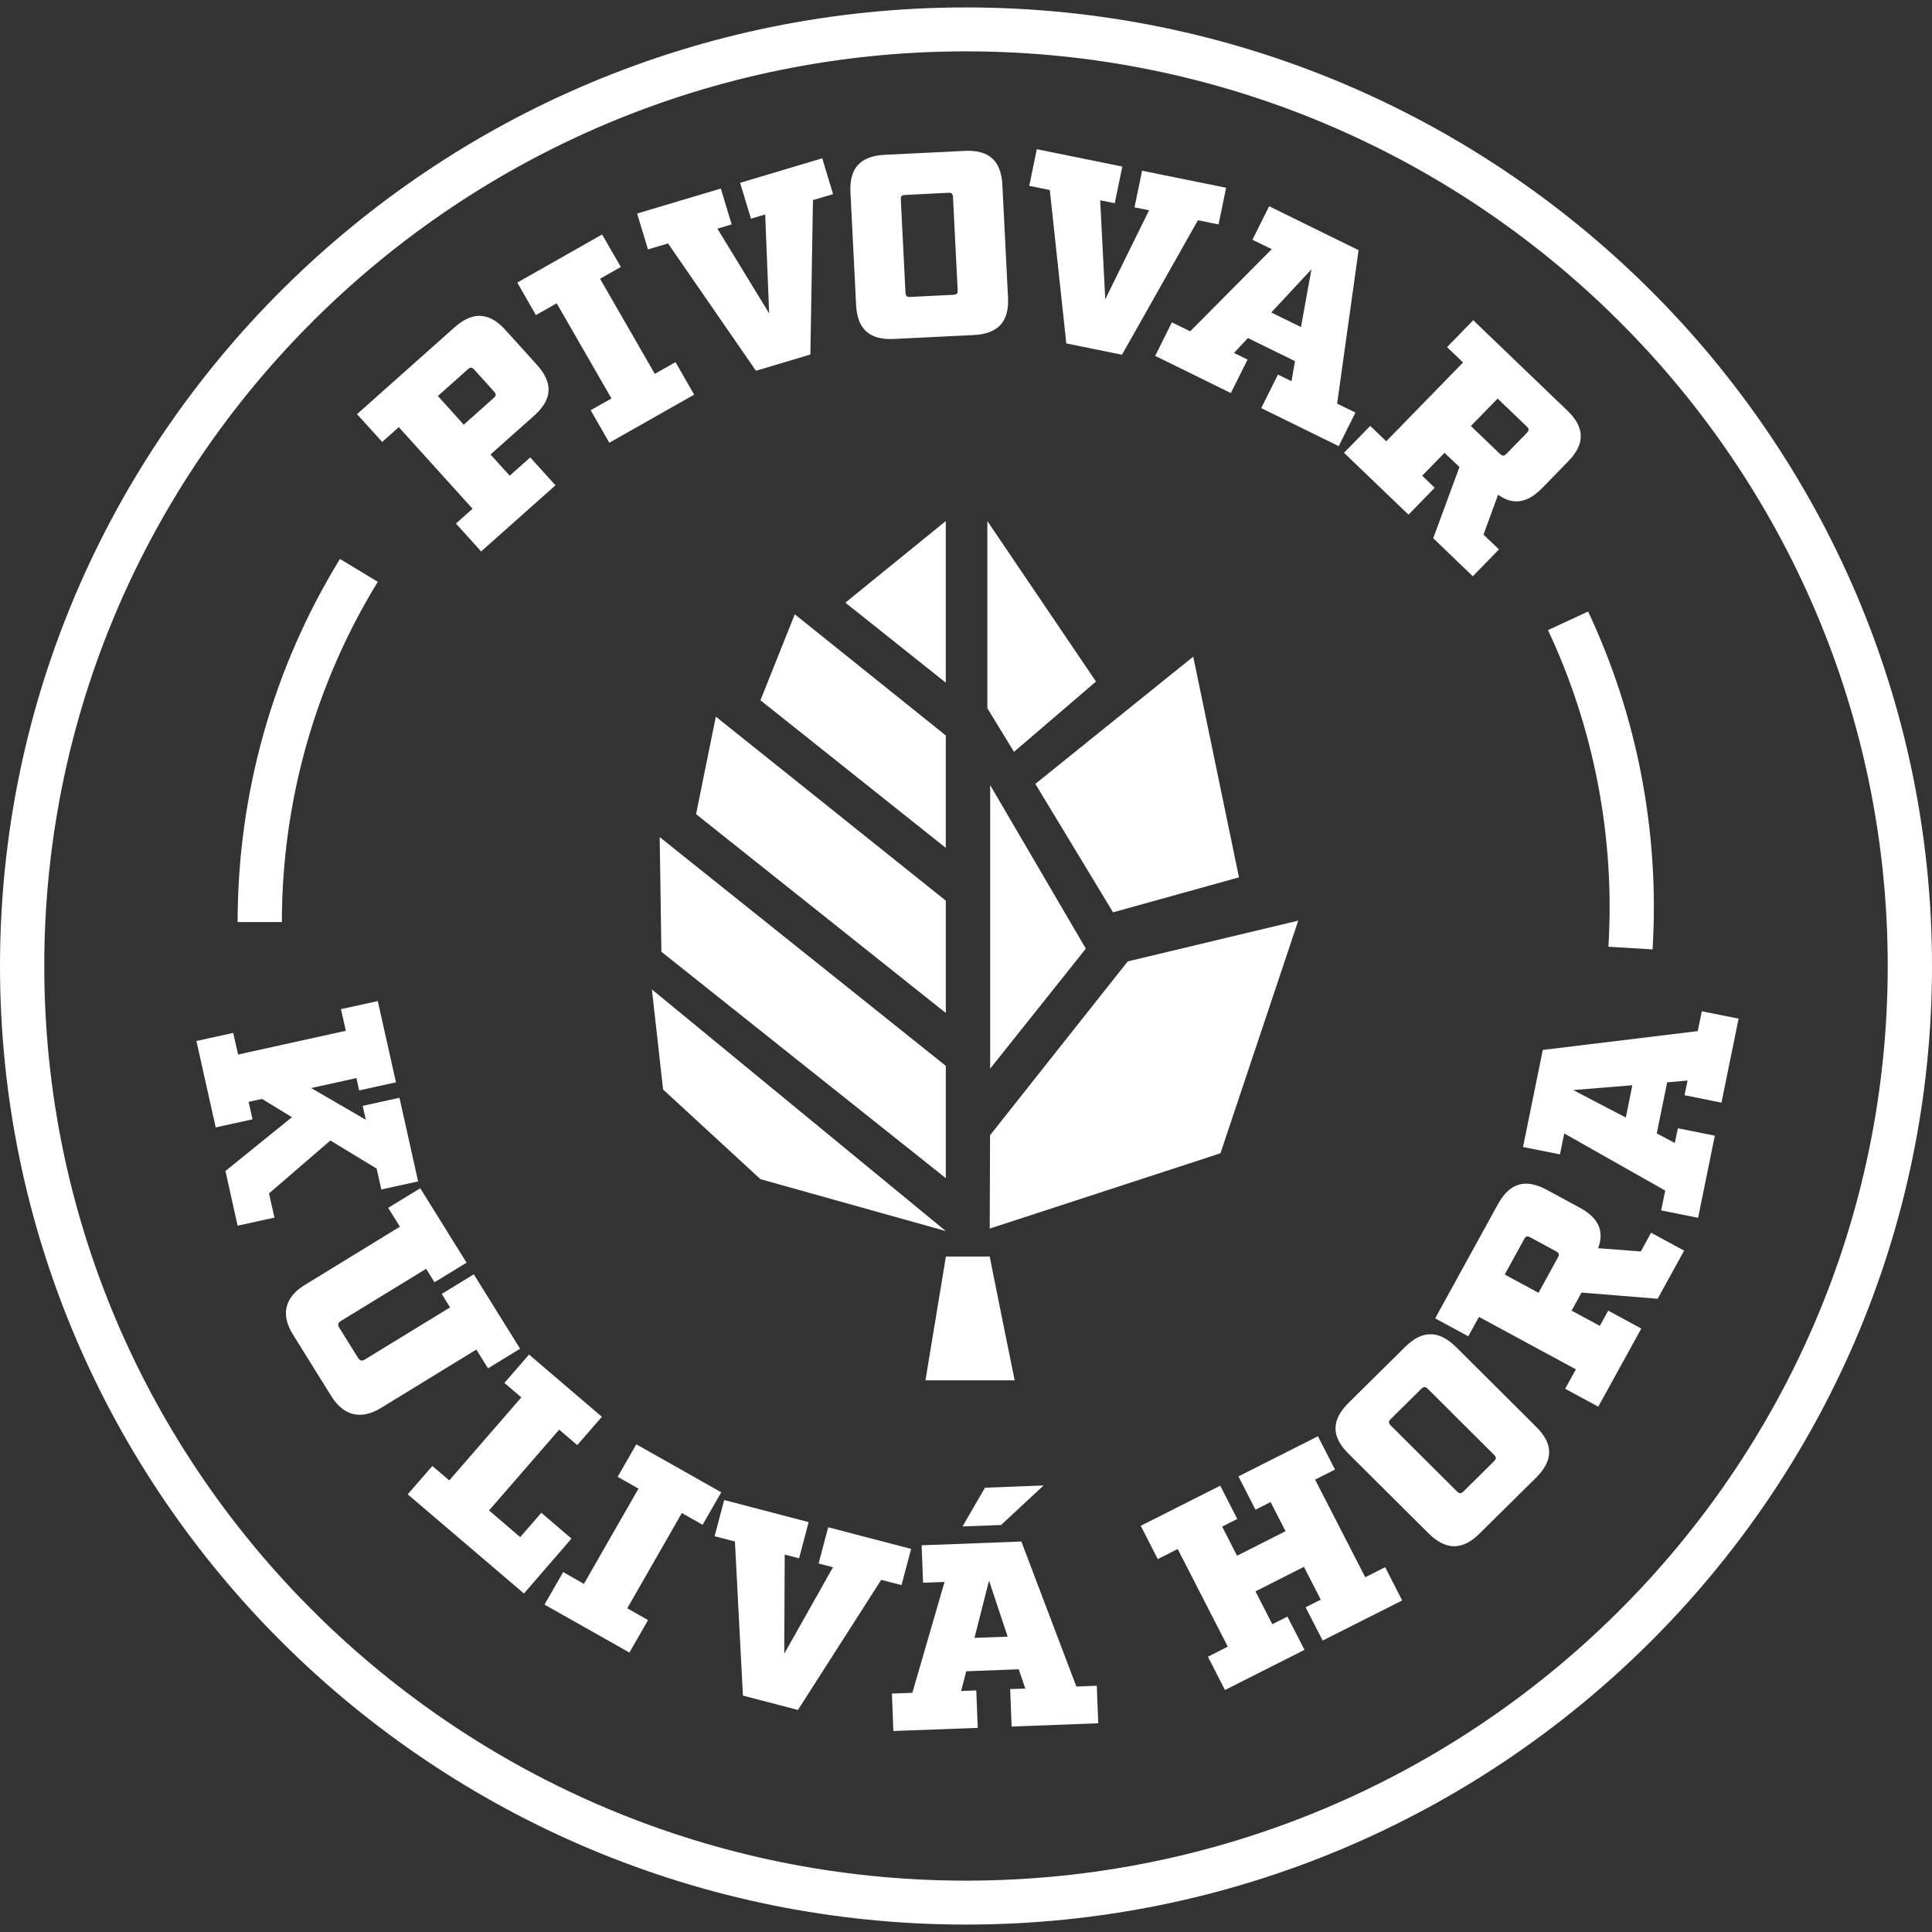 <svg xmlns="http://www.w3.org/2000/svg" width="130" height="130" viewBox="0 0 130 130" fill="none"><rect x="0" y="0" width="130" height="130" fill="#333333" stroke="none"/><g clip-path="url(#clip0_537_69)"><path d="M66.596 82.669L82.122 77.601L87.358 61.946L75.882 64.691L66.618 76.387L66.596 82.669Z" fill="white"></path><path d="M74.895 61.388L69.666 52.745L80.29 44.186L83.368 59.035L74.895 61.388Z" fill="white"></path><path d="M66.436 35.061L73.747 45.86L68.23 50.589L66.436 47.655" fill="white"></path><path d="M66.626 52.828L73.063 63.831L66.626 71.908" fill="white"></path><path d="M63.639 84.547H66.596C66.702 85.142 68.275 92.88 68.275 92.88H62.272L63.647 84.547H63.639Z" fill="white"></path><path d="M48.167 48.221L46.837 54.782L63.64 68.16V60.603L48.167 48.221Z" fill="white"></path><path d="M53.479 41.335L51.169 47.12L63.639 57.051V49.487L53.479 41.335Z" fill="white"></path><path d="M63.64 71.719L44.39 56.327L44.504 64.042L63.64 79.275V71.719Z" fill="white"></path><path d="M43.865 66.576L44.618 73.31L51.169 79.343L63.64 82.835L43.865 66.576Z" fill="white"></path><path d="M63.639 45.936V35.061L56.883 40.551L63.639 45.936Z" fill="white"></path><path d="M15.99 82.481L15.169 78.793L19.645 75.173L17.631 73.944L16.727 74.14L16.993 75.316L14.515 75.859L13.216 70.045L15.693 69.502L16.02 70.957L23.27 69.359L22.943 67.903L25.421 67.36L26.644 72.828L24.167 73.371L23.985 72.541L20.937 73.212L24.615 75.347L24.402 74.411L26.88 73.868L28.134 79.494L25.657 80.037L25.345 78.635L22.229 76.742L18.102 80.301L18.467 81.93L15.99 82.473V82.481Z" fill="white"></path><path d="M32.055 90.806L25.641 94.735C24.304 95.557 23.126 95.278 22.297 93.951L19.706 89.788C18.878 88.461 19.159 87.292 20.496 86.47L26.91 82.541L26.12 81.274L28.278 79.954L31.394 84.962L29.236 86.281L28.674 85.376L22.928 88.89C22.746 89.004 22.708 89.147 22.822 89.328L24.099 91.379C24.212 91.56 24.357 91.598 24.539 91.485L30.285 87.97L29.722 87.066L31.881 85.746L34.996 90.753L32.838 92.073L32.048 90.806H32.055Z" fill="white"></path><path d="M27.435 100.549L29.091 98.641L30.231 99.614L35.08 94.026L33.94 93.053L35.597 91.145L40.498 95.331L38.842 97.239L37.626 96.198L32.906 101.635L35.004 103.43L36.425 101.793L38.454 103.528L35.255 107.223L27.442 100.557L27.435 100.549Z" fill="white"></path><path d="M42.208 108.219L43.607 109.01L42.353 111.197L36.638 107.97L37.892 105.783L39.29 106.575L42.961 100.165L41.562 99.373L42.816 97.186L48.531 100.413L47.277 102.6L45.879 101.809L42.208 108.219Z" fill="white"></path><path d="M59.3 106.296L53.692 115.059L49.99 114.093L49.451 103.724L48.083 103.37L48.729 100.934L54.413 102.419L53.768 104.855L52.802 104.606L52.772 111.273L56.047 105.459L55.082 105.202L55.728 102.766L61.306 104.222L60.66 106.658L59.292 106.303L59.3 106.296Z" fill="white"></path><path d="M73.892 115.956L68.07 116.175L67.972 113.656L68.99 113.618L68.549 112.321L65.015 112.457L64.673 113.784L65.692 113.746L65.79 116.265L60.113 116.476L60.015 113.957L61.39 113.905L63.556 106.446L62.112 106.499L62.013 103.98L68.724 103.724L72.425 113.482L73.8 113.43L73.899 115.948L73.892 115.956ZM64.764 102.713L66.277 100.104L70.221 99.953L67.356 102.615L64.764 102.713ZM66.55 106.356L65.57 110.209L67.804 110.126L66.55 106.356Z" fill="white"></path><path d="M91.865 106.13L93.203 105.451L94.35 107.691L89 110.39L87.852 108.151L88.871 107.638L87.738 105.428L84.478 107.08L85.611 109.289L86.629 108.777L87.776 111.016L82.426 113.716L81.279 111.476L82.616 110.798L79.242 104.229L77.904 104.908L76.757 102.668L82.107 99.969L83.255 102.208L82.236 102.721L83.239 104.682L86.5 103.03L85.496 101.07L84.478 101.582L83.331 99.343L88.681 96.643L89.828 98.883L88.491 99.561L91.865 106.13Z" fill="white"></path><path d="M99.563 103.181C98.401 104.335 97.291 104.327 96.128 103.181L90.733 97.812C89.57 96.658 89.577 95.557 90.733 94.403L94.54 90.64C95.703 89.486 96.812 89.494 97.975 90.64L103.371 96.01C104.534 97.163 104.526 98.264 103.371 99.418L99.563 103.181ZM98.028 100.346C98.203 100.519 98.309 100.519 98.484 100.346L100.521 98.332C100.696 98.159 100.696 98.053 100.521 97.88L96.083 93.46C95.908 93.287 95.809 93.287 95.627 93.46L93.59 95.474C93.415 95.647 93.415 95.753 93.59 95.927L98.028 100.346Z" fill="white"></path><path d="M113.319 84.155L111.54 87.39L106.418 86.975L105.749 88.189L107.649 89.215L108.212 88.189L110.438 89.396L107.543 94.652L105.316 93.445L106.038 92.141L99.517 88.611L98.796 89.916L96.569 88.71L100.794 81.025C101.585 79.592 102.649 79.283 104.093 80.067L106.304 81.266C107.558 81.945 107.968 82.835 107.535 83.989L110.408 84.207L111.099 82.948L113.326 84.155H113.319ZM104.822 84.622C104.944 84.403 104.913 84.305 104.693 84.192L102.983 83.265C102.763 83.144 102.664 83.174 102.55 83.393L101.25 85.761L103.523 86.99L104.822 84.622Z" fill="white"></path><path d="M116.989 68.529L115.834 74.193L113.349 73.695L113.554 72.707L112.179 72.828L111.479 76.267L112.695 76.908L112.901 75.92L115.386 76.417L114.261 81.945L111.776 81.447L112.049 80.113L105.255 76.267L104.967 77.677L102.481 77.179L103.811 70.648L114.238 69.381L114.512 68.047L116.997 68.544L116.989 68.529ZM105.856 73.348L109.397 75.196L109.838 73.024L105.856 73.348Z" fill="white"></path><path d="M65 129.5C29.16 129.5 0 100.564 0 65C0 29.436 29.16 0.5 65 0.5C100.84 0.5 130 29.436 130 65C130 100.564 100.84 129.5 65 129.5ZM65 3.456C30.802 3.456 2.979 31.064 2.979 65C2.979 98.936 30.802 126.544 65 126.544C99.198 126.544 127.021 98.936 127.021 65C127.021 31.064 99.198 3.456 65 3.456Z" fill="white"></path><path d="M30.589 22.023C31.812 20.937 32.922 20.997 34.016 22.211L36.136 24.556C37.231 25.77 37.17 26.872 35.946 27.965L33.005 30.582L34.297 32.007L35.68 30.778L37.375 32.656L32.374 37.105L30.68 35.227L31.797 34.232L26.834 28.742L25.717 29.737L24.023 27.867L30.581 22.03L30.589 22.023ZM31.926 24.881C31.759 24.7 31.66 24.692 31.47 24.858L29.464 26.645L31.204 28.576L33.211 26.788C33.393 26.623 33.401 26.525 33.233 26.336L31.919 24.881H31.926Z" fill="white"></path><path d="M44.055 25.16L45.454 24.368L46.708 26.555L41 29.79L39.746 27.603L41.145 26.811L37.459 20.409L36.061 21.201L34.807 19.014L40.514 15.778L41.776 17.965L40.377 18.757L44.063 25.16H44.055Z" fill="white"></path><path d="M54.703 13.478L54.528 23.855L50.865 24.948L44.952 16.382L43.6 16.781L42.87 14.368L48.502 12.687L49.231 15.1L48.273 15.386L51.754 21.087L51.488 14.428L50.531 14.715L49.801 12.302L55.326 10.65L56.056 13.064L54.703 13.463V13.478Z" fill="white"></path><path d="M60.151 22.807C58.51 22.89 57.689 22.151 57.605 20.522L57.226 12.943C57.142 11.314 57.887 10.5 59.528 10.417L64.901 10.153C66.543 10.07 67.364 10.809 67.447 12.438L67.827 20.017C67.911 21.646 67.166 22.46 65.524 22.543L60.151 22.807ZM60.927 19.677C60.942 19.926 61.01 19.994 61.261 19.979L64.134 19.836C64.384 19.821 64.453 19.753 64.438 19.504L64.126 13.275C64.111 13.026 64.043 12.958 63.792 12.973L60.919 13.117C60.668 13.132 60.6 13.199 60.615 13.448L60.927 19.677Z" fill="white"></path><path d="M80.61 14.813L75.495 23.87L71.749 23.108L70.639 12.785L69.256 12.505L69.765 10.04L75.518 11.208L75.009 13.674L74.028 13.478L74.37 20.137L77.319 14.149L76.339 13.953L76.848 11.488L82.502 12.634L81.993 15.1L80.61 14.821V14.813Z" fill="white"></path><path d="M90.087 30.024L84.866 27.46L85.99 25.205L86.902 25.65L87.138 24.3L83.969 22.746L83.034 23.749L83.946 24.194L82.821 26.449L77.73 23.945L78.854 21.691L80.085 22.294L85.572 16.766L84.273 16.133L85.398 13.878L91.416 16.834L89.973 27.158L91.204 27.761L90.079 30.016L90.087 30.024ZM88.255 18.109L85.542 21.027L87.541 22.007L88.247 18.109H88.255Z" fill="white"></path><path d="M99.107 38.779L96.44 36.215L98.203 31.426L97.2 30.469L95.695 32.007L96.539 32.822L94.775 34.631L90.436 30.469L92.199 28.659L93.278 29.692L98.446 24.39L97.367 23.357L99.13 21.547L105.468 27.633C106.646 28.764 106.669 29.873 105.521 31.042L103.773 32.837C102.778 33.855 101.813 34.013 100.802 33.289L99.822 35.974L100.863 36.969L99.1 38.779H99.107ZM100.916 30.529C101.098 30.702 101.197 30.702 101.372 30.529L102.725 29.141C102.899 28.96 102.899 28.862 102.725 28.689L100.772 26.819L98.971 28.666L100.924 30.537L100.916 30.529Z" fill="white"></path><path d="M18.968 62.044H15.989C15.989 53.402 18.368 44.956 22.875 37.61L25.421 39.149C21.203 46.026 18.968 53.945 18.968 62.044Z" fill="white"></path><path d="M111.198 63.884L108.227 63.703C108.675 56.373 107.269 49.013 104.161 42.399L106.859 41.147C110.18 48.198 111.677 56.056 111.198 63.876V63.884Z" fill="white"></path></g><defs><clipPath id="clip0_537_69"><rect width="130" height="129" fill="white" transform="translate(0 0.5)"></rect></clipPath></defs></svg>